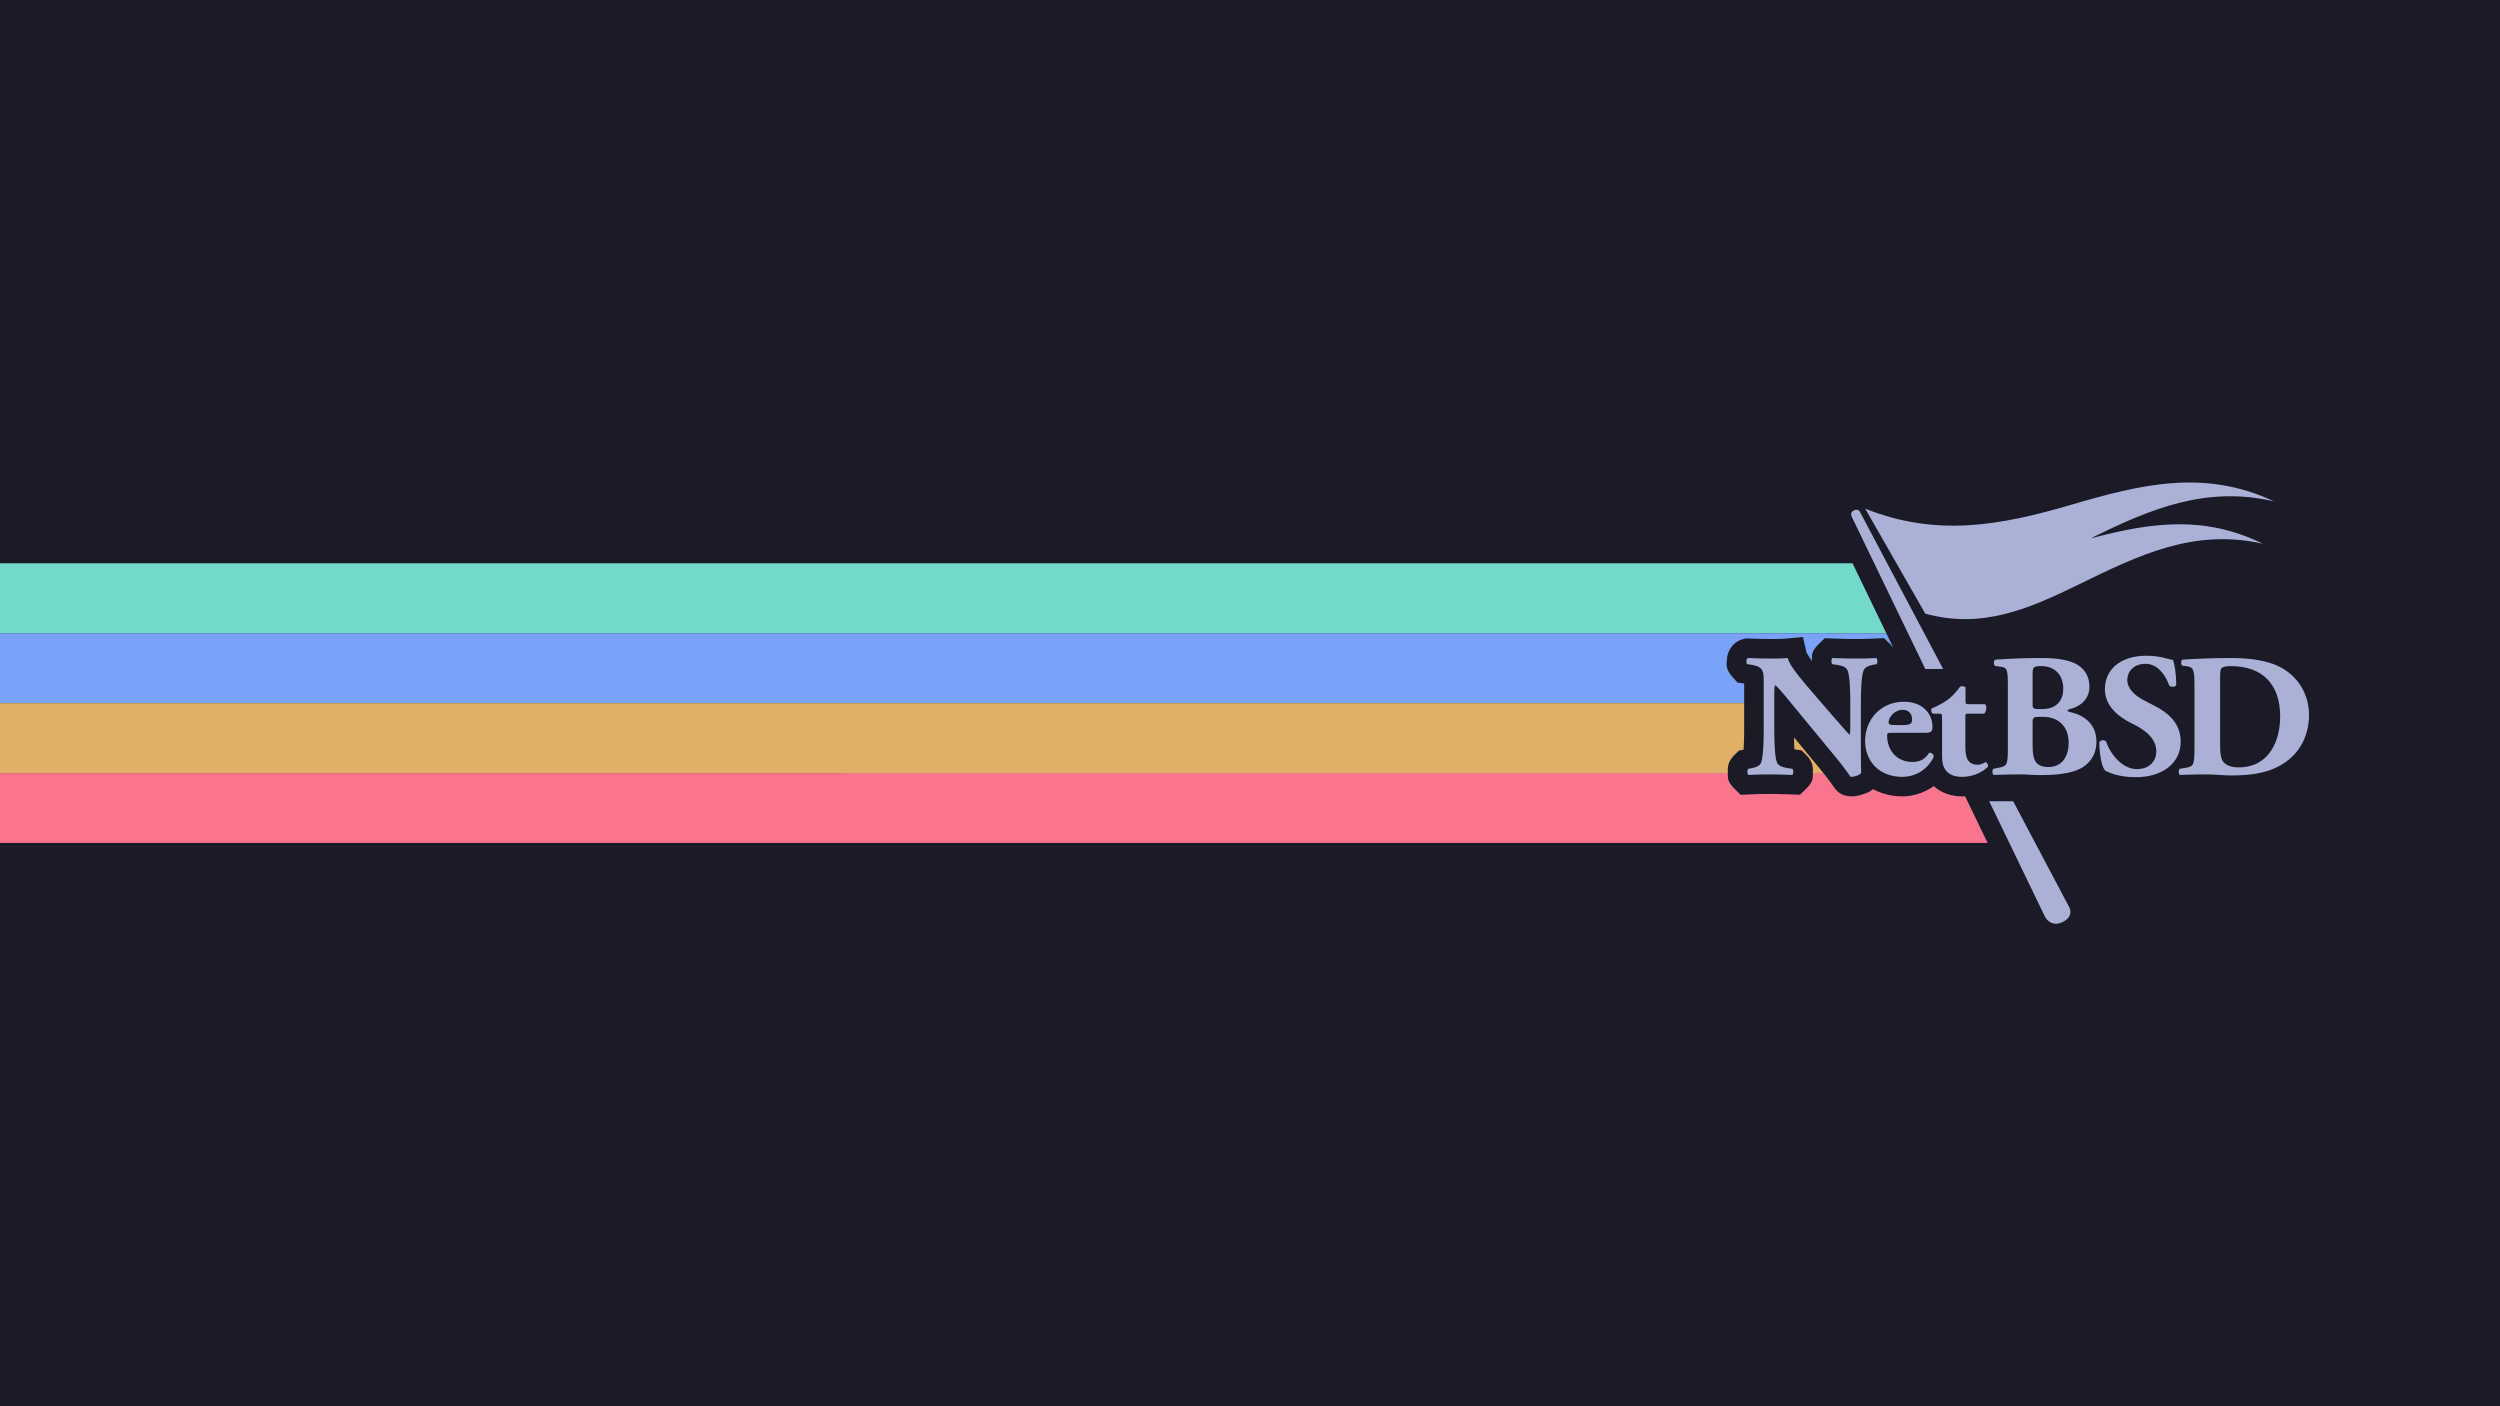 <?xml version="1.0" encoding="UTF-8" standalone="no"?>
<svg
   id="Layer_1"
   data-name="Layer 1"
   viewBox="0 0 1920 1080"
   version="1.1"
   sodipodi:docname="netbsd_00_scalable.svg"
   width="1920"
   height="1080"
   inkscape:version="1.2 (dc2aedaf03, 2022-05-15)"
   xmlns:inkscape="http://www.inkscape.org/namespaces/inkscape"
   xmlns:sodipodi="http://sodipodi.sourceforge.net/DTD/sodipodi-0.dtd"
   xmlns:xlink="http://www.w3.org/1999/xlink"
   xmlns="http://www.w3.org/2000/svg"
   xmlns:svg="http://www.w3.org/2000/svg"
   xmlns:rdf="http://www.w3.org/1999/02/22-rdf-syntax-ns#"
   xmlns:cc="http://creativecommons.org/ns#"
   xmlns:dc="http://purl.org/dc/elements/1.1/">
  <sodipodi:namedview
     pagecolor="#ffffff"
     bordercolor="#666666"
     borderopacity="1"
     objecttolerance="10"
     gridtolerance="10"
     guidetolerance="10"
     inkscape:pageopacity="0"
     inkscape:pageshadow="2"
     inkscape:window-width="1670"
     inkscape:window-height="1048"
     id="namedview11"
     showgrid="false"
     fit-margin-top="0"
     fit-margin-left="0"
     fit-margin-right="0"
     fit-margin-bottom="0"
     inkscape:zoom="0.4398558"
     inkscape:cx="767.29692"
     inkscape:cy="734.33157"
     inkscape:window-x="2170"
     inkscape:window-y="32"
     inkscape:window-maximized="1"
     inkscape:current-layer="Layer_1"
     inkscape:document-rotation="0"
     inkscape:snap-intersection-paths="true"
     showguides="false"
     inkscape:showpageshadow="0"
     inkscape:pagecheckerboard="0"
     inkscape:deskcolor="#d1d1d1" />
  <defs
     id="defs4">
    <style
       id="style2">.cls-1{fill:#3ddc84;}</style>
    <inkscape:perspective
       sodipodi:type="inkscape:persp3d"
       inkscape:vp_x="0 : 384 : 1"
       inkscape:vp_y="0 : 1000 : 0"
       inkscape:vp_z="1024 : 384 : 1"
       inkscape:persp3d-origin="512 : 256 : 1"
       id="perspective279" />
    <pattern
       inkscape:collect="always"
       xlink:href="#pattern4481"
       id="pattern4486"
       patternTransform="matrix(0.43,0,0,0.43,-4.3554687e-6,-4.3457032e-7)" />
    <pattern
       inkscape:collect="always"
       xlink:href="#pattern4467"
       id="pattern4481"
       patternTransform="matrix(0.43,0,0,0.43,-130.668,-129.375)" />
    <linearGradient
       id="linearGradient3588">
      <stop
         style="stop-color:#bfe699;stop-opacity:1;"
         offset="0"
         id="stop3590" />
      <stop
         style="stop-color:#313e24;stop-opacity:1;"
         offset="1"
         id="stop3592" />
    </linearGradient>
    <linearGradient
       id="linearGradient3570">
      <stop
         id="stop3572"
         offset="0"
         style="stop-color:#e5ffcb;stop-opacity:1;" />
      <stop
         id="stop3574"
         offset="1"
         style="stop-color:#bfff80;stop-opacity:1;" />
    </linearGradient>
    <linearGradient
       id="linearGradient3303">
      <stop
         style="stop-color:#bfff80;stop-opacity:1;"
         offset="0"
         id="stop3305" />
      <stop
         style="stop-color:#6a8b4a;stop-opacity:1;"
         offset="1"
         id="stop3307" />
    </linearGradient>
    <linearGradient
       id="linearGradient3431">
      <stop
         id="stop3433"
         offset="0"
         style="stop-color:#3d3d3d;stop-opacity:1;" />
      <stop
         id="stop3435"
         offset="1"
         style="stop-color:#000000;stop-opacity:0.114;" />
    </linearGradient>
    <linearGradient
       id="linearGradient3349">
      <stop
         style="stop-color:#d3d3d3;stop-opacity:1;"
         offset="0"
         id="stop3351" />
      <stop
         style="stop-color:#ffffff;stop-opacity:1;"
         offset="1"
         id="stop3353" />
    </linearGradient>
    <linearGradient
       id="linearGradient3312">
      <stop
         style="stop-color:#c7f994;stop-opacity:1;"
         offset="0"
         id="stop3314" />
      <stop
         style="stop-color:#87cf3e;stop-opacity:1;"
         offset="1"
         id="stop3316" />
    </linearGradient>
    <linearGradient
       inkscape:collect="always"
       xlink:href="#linearGradient3312"
       id="linearGradient3335"
       gradientUnits="userSpaceOnUse"
       x1="61.429"
       y1="362.143"
       x2="116.429"
       y2="408.571" />
    <linearGradient
       inkscape:collect="always"
       xlink:href="#linearGradient3349"
       id="linearGradient3374"
       gradientUnits="userSpaceOnUse"
       x1="140.664"
       y1="424.332"
       x2="67.175"
       y2="348.571" />
    <linearGradient
       inkscape:collect="always"
       xlink:href="#linearGradient3312"
       id="linearGradient3377"
       gradientUnits="userSpaceOnUse"
       x1="61.429"
       y1="362.143"
       x2="116.429"
       y2="408.571"
       gradientTransform="translate(0,-9.499)" />
    <linearGradient
       inkscape:collect="always"
       xlink:href="#linearGradient3312"
       id="linearGradient3416"
       gradientUnits="userSpaceOnUse"
       gradientTransform="matrix(1,0,0,-1,0,649.499)"
       x1="61.429"
       y1="362.143"
       x2="116.429"
       y2="408.571" />
    <linearGradient
       inkscape:collect="always"
       xlink:href="#linearGradient3431"
       id="linearGradient2259"
       gradientUnits="userSpaceOnUse"
       spreadMethod="pad"
       x1="70.492"
       y1="416.389"
       x2="113.642"
       y2="375.88" />
    <linearGradient
       inkscape:collect="always"
       xlink:href="#linearGradient3588"
       id="linearGradient3737"
       gradientUnits="userSpaceOnUse"
       x1="26.795"
       y1="216.349"
       x2="149.907"
       y2="323.987" />
    <pattern
       patternUnits="userSpaceOnUse"
       width="256"
       height="256"
       patternTransform="translate(-297.842,85.357)"
       id="pattern4467">
      <image
         xlink:href="../../123381-mint-logo-white-bg1-Dateien/metal5.html"
         y="0"
         x="0"
         id="image4464"
         height="256"
         width="256" />
    </pattern>
    <pattern
       patternUnits="userSpaceOnUse"
       width="109.963"
       height="109.963"
       patternTransform="translate(-130.668,-129.375)"
       id="pattern4483">
      <rect
         id="rect4470"
         y="0"
         x="0"
         height="109.963"
         width="109.963"
         style="fill:url(#pattern4486);stroke:none" />
    </pattern>
    <linearGradient
       inkscape:collect="always"
       xlink:href="#linearGradient3349"
       id="linearGradient3000"
       gradientUnits="userSpaceOnUse"
       gradientTransform="matrix(1.048,0,0,1.048,59.525,85.096)"
       x1="148.595"
       y1="426.114"
       x2="100.47"
       y2="379.96" />
    <linearGradient
       inkscape:collect="always"
       xlink:href="#linearGradient3312"
       id="linearGradient3006"
       gradientUnits="userSpaceOnUse"
       gradientTransform="matrix(1.048,0,0,1.048,59.525,75.136)"
       x1="61.429"
       y1="362.143"
       x2="116.429"
       y2="408.571" />
    <linearGradient
       inkscape:collect="always"
       xlink:href="#linearGradient3312"
       id="linearGradient4003"
       gradientUnits="userSpaceOnUse"
       gradientTransform="matrix(1.048,0,0,1.048,210.011,213.498)"
       x1="61.429"
       y1="362.143"
       x2="116.429"
       y2="408.571" />
    <linearGradient
       inkscape:collect="always"
       xlink:href="#linearGradient3349"
       id="linearGradient4007"
       gradientUnits="userSpaceOnUse"
       gradientTransform="matrix(1.048,0,0,1.048,210.011,223.458)"
       x1="148.595"
       y1="426.114"
       x2="100.47"
       y2="379.96" />
    <clipPath
       id="clipPath5208"
       clipPathUnits="userSpaceOnUse">
      <path
         id="path5210"
         d="m 259.02,672 93.96,0 0,90 -93.96,0 0,-90 z"
         inkscape:connector-curvature="0" />
    </clipPath>
    <clipPath
       id="clipPath5168"
       clipPathUnits="userSpaceOnUse">
      <path
         id="path5170"
         d="m 303.707,751.075 c -0.385,-0.477 -0.979,-0.703 -1.773,-0.457 l 0,0 c -0.83,0.256 -1.84,0.797 -2.425,1.19 l 0,0 c 0.492,-2.044 1.17,-4.564 1.716,-6.735 l 0,0 c 0.134,-0.535 0.356,-1.196 -0.179,-1.328 l 0,0 c -0.64,-0.161 -1.18,0.409 -1.479,0.687 l 0,0 c -1.062,0.992 -2.134,2.125 -3.193,2.887 l 0,0 c -0.066,-0.399 -0.298,-0.868 -0.532,-1.239 l 0,0 c -0.19,-0.299 -0.545,-0.668 -1.006,-0.731 l 0,0 c -0.611,-0.086 -1.63,0.116 -2.484,0.227 l 0,0 c -0.847,0.113 -1.661,0.272 -2.307,0.322 l 0,0 c 0.368,-0.86 0.833,-2.091 1.243,-3.115 l 0,0 c 0.156,-0.395 0.391,-0.77 0.355,-1.054 l 0,0 c -0.116,-0.876 -1.544,-1.096 -2.425,-1.239 l 0,0 c 0.121,-0.073 0.244,-0.146 0.366,-0.218 l 0,0 c 4.347,1.13 9.975,2.091 16.548,2.092 l 0,0 c 6.575,-10e-4 12.203,-0.962 16.549,-2.092 l 0,0 c 0.123,0.072 0.245,0.145 0.368,0.218 l 0,0 c -0.883,0.143 -2.312,0.363 -2.427,1.239 l 0,0 c -0.037,0.284 0.199,0.659 0.355,1.054 l 0,0 c 0.409,1.024 0.875,2.255 1.243,3.115 l 0,0 c -0.645,-0.05 -1.46,-0.209 -2.307,-0.322 l 0,0 c -0.853,-0.111 -1.874,-0.313 -2.485,-0.227 l 0,0 c -0.461,0.063 -0.815,0.432 -1.003,0.731 l 0,0 c -0.236,0.371 -0.467,0.84 -0.535,1.239 l 0,0 c -1.058,-0.762 -2.13,-1.895 -3.192,-2.887 l 0,0 c -0.299,-0.278 -0.839,-0.848 -1.48,-0.687 l 0,0 c -0.534,0.132 -0.312,0.793 -0.177,1.328 l 0,0 c 0.545,2.171 1.222,4.691 1.714,6.735 l 0,0 c -0.584,-0.393 -1.594,-0.934 -2.424,-1.19 l 0,0 c -0.795,-0.246 -1.389,-0.02 -1.773,0.457 l 0,0 c -0.22,0.274 -1.912,3.664 -2.426,4.491 l 0,0 c -0.515,-0.827 -2.204,-4.217 -2.425,-4.491"
         inkscape:connector-curvature="0" />
    </clipPath>
    <clipPath
       id="clipPath5156"
       clipPathUnits="userSpaceOnUse">
      <path
         id="path5158"
         d="m 283.242,759.362 0,-21.128 c 4.31,1.679 12.394,4.129 22.89,4.13 l 0,0 c 10.406,-10e-4 18.44,-2.407 22.776,-4.086 l 0,0 0,21.084 -45.666,0 z"
         inkscape:connector-curvature="0" />
    </clipPath>
    <clipPath
       id="clipPath5144"
       clipPathUnits="userSpaceOnUse">
      <path
         id="path5146"
         d="m 259.02,672 93.96,0 0,90 -93.96,0 0,-90 z"
         inkscape:connector-curvature="0" />
    </clipPath>
    <clipPath
       id="clipPath4074"
       clipPathUnits="userSpaceOnUse">
      <path
         id="path4076"
         d="M 0,0 792,0 792,612 0,612 0,0 z"
         inkscape:connector-curvature="0" />
    </clipPath>
    <clipPath
       id="clipPath4070"
       clipPathUnits="userSpaceOnUse">
      <path
         id="path4072"
         d="M 0,0 792,0 792,612 0,612 0,0 z"
         inkscape:connector-curvature="0" />
    </clipPath>
    <clipPath
       id="clipPath4066"
       clipPathUnits="userSpaceOnUse">
      <path
         id="path4068"
         d="m 332.598,243.597 c -2.835,-5.629 -1.151,-9.057 -1.151,-9.057 l 0,0 c 6.56,-9.318 17.462,-1.405 17.462,-1.405 l 0,0 83.893,0 c 0,0 10.903,-7.913 17.462,1.405 l 0,0 c 0,0 1.684,3.428 -1.15,9.057 l 0,0 -58.275,101.993 -58.241,-101.993 z"
         inkscape:connector-curvature="0" />
    </clipPath>
    <clipPath
       id="clipPath4062"
       clipPathUnits="userSpaceOnUse">
      <path
         id="path4064"
         d="M 0,0 792,0 792,612 0,612 0,0 z"
         inkscape:connector-curvature="0" />
    </clipPath>
    <clipPath
       id="clipPath4058"
       clipPathUnits="userSpaceOnUse">
      <path
         id="path4060"
         d="M 0,0 792,0 792,612 0,612 0,0 z"
         inkscape:connector-curvature="0" />
    </clipPath>
    <clipPath
       id="clipPath4054"
       clipPathUnits="userSpaceOnUse">
      <path
         id="path4056"
         d="m 453.785,320.137 -124.878,0 c -0.76,0 -1.615,-0.151 -2.566,-0.454 l 0,0 c -0.949,-0.306 -1.73,-0.683 -2.335,-1.142 l 0,0 -6.155,-5.362 c -0.607,-0.381 -1.122,-1.008 -1.536,-1.883 l 0,0 c -0.42,-0.873 -0.629,-1.691 -0.629,-2.448 l 0,0 0,-7.189 c 0,-0.765 0.209,-1.562 0.629,-2.396 l 0,0 c 0.414,-0.837 0.929,-1.484 1.536,-1.94 l 0,0 6.155,-5.359 c 0.605,-0.382 1.386,-0.743 2.335,-1.083 l 0,0 c 0.951,-0.347 1.806,-0.518 2.566,-0.518 l 0,0 7.975,0 9.996,0 113.197,12.587 c 0,0 12.042,4.874 5.136,14.271 l 0,0 c 0,0 -2.74,2.916 -11.39,2.916 l 0,0 c -0.012,0 -0.023,0 -0.036,0"
         inkscape:connector-curvature="0" />
    </clipPath>
    <clipPath
       id="clipPath4050"
       clipPathUnits="userSpaceOnUse">
      <path
         id="path4052"
         d="M 0,0 792,0 792,612 0,612 0,0 z"
         inkscape:connector-curvature="0" />
    </clipPath>
    <clipPath
       id="clipPath4046"
       clipPathUnits="userSpaceOnUse">
      <path
         id="path4048"
         d="m 444.482,289.331 -11.643,0 -111.55,-12.586 c 0,0 -12.046,-4.875 -5.136,-14.272 l 0,0 c 0,0 2.747,-2.929 11.424,-2.919 l 0,0 124.879,0 c 0.758,0 1.611,0.152 2.561,0.458 l 0,0 c 0.953,0.306 1.733,0.683 2.34,1.141 l 0,0 6.151,5.361 c 0.611,0.384 1.122,1.007 1.539,1.881 l 0,0 c 0.421,0.878 0.629,1.694 0.629,2.455 l 0,0 0,7.185 c 0,0.765 -0.208,1.561 -0.629,2.399 l 0,0 c -0.417,0.837 -0.928,1.481 -1.539,1.938 l 0,0 -6.151,5.362 c -0.607,0.381 -1.387,0.739 -2.34,1.082 l 0,0 c -0.95,0.342 -1.803,0.515 -2.561,0.515 l 0,0 -7.974,0 z"
         inkscape:connector-curvature="0" />
    </clipPath>
    <clipPath
       id="clipPath4042"
       clipPathUnits="userSpaceOnUse">
      <path
         id="path4044"
         d="M 0,0 792,0 792,612 0,612 0,0 z"
         inkscape:connector-curvature="0" />
    </clipPath>
    <clipPath
       id="clipPath4038"
       clipPathUnits="userSpaceOnUse">
      <path
         id="path4040"
         d="M 0,0 792,0 792,612 0,612 0,0 z"
         inkscape:connector-curvature="0" />
    </clipPath>
    <clipPath
       id="clipPath4034"
       clipPathUnits="userSpaceOnUse">
      <path
         id="path4036"
         d="m 253.717,286.27 c 0,-75.678 61.345,-137.026 137.024,-137.026 l 0,0 c 75.675,0 137.023,61.348 137.023,137.026 l 0,0 c 0,75.675 -61.348,137.021 -137.023,137.021 l 0,0 c -75.679,0 -137.024,-61.346 -137.024,-137.021"
         inkscape:connector-curvature="0" />
    </clipPath>
    <clipPath
       clipPathUnits="userSpaceOnUse"
       id="clipPath2999">
      <path
         inkscape:connector-curvature="0"
         d="m 461.9,268.95 150.1,0 0,523.05 -150.1,0 0,-523.05 z"
         id="path3001" />
    </clipPath>
    <clipPath
       clipPathUnits="userSpaceOnUse"
       id="clipPath3013">
      <path
         inkscape:connector-curvature="0"
         d="m 539.04,45.84 39.96,0 0,47.924 -39.96,0 0,-47.924 z"
         id="path3015" />
    </clipPath>
    <clipPath
       clipPathUnits="userSpaceOnUse"
       id="clipPath3027">
      <path
         inkscape:connector-curvature="0"
         d="m 539.041,45.84 39.959,0 0,47.924 -39.959,0 0,-47.924 z"
         id="path3029" />
    </clipPath>
    <clipPath
       id="clipPath8695">
      <path
         id="path8697"
         d="m -33.024,-84.5 0,42.915 18.284,0 0,-42.915 -18.284,0 z"
         inkscape:connector-curvature="0" />
    </clipPath>
  </defs>
  <title
     id="title6">Android robot</title>
  <g
     id="g2827">
    <rect
       style="fill:#1a1b26;fill-opacity:1;fill-rule:nonzero;stroke-width:104.97;stroke-linecap:round;stroke-linejoin:round;paint-order:stroke markers fill"
       id="rect835"
       width="1920"
       height="1080"
       x="-7.4218752e-07"
       y="5.2734376e-06" />
    <path
       id="rect2943"
       style="fill:#73daca;fill-opacity:1;stroke:none;stroke-width:7.904;stroke-linejoin:round;stroke-miterlimit:4;stroke-dasharray:none;stroke-opacity:1;paint-order:stroke markers fill"
       d="M 0 432.611 L 0 486.305 L 1448.691 486.305 L 1422.752 432.611 L 0 432.611 z " />
    <path
       id="rect2945"
       style="fill:#7aa2f7;fill-opacity:1;stroke:none;stroke-width:6.993;stroke-linejoin:round;stroke-miterlimit:4;stroke-dasharray:none;stroke-opacity:1;paint-order:stroke markers fill"
       d="M 0 486.305 L 0 540 L 1339.52 540 L 1339.52 526.662 C 1339.52 525.692 1339.498 525.675 1339.498 524.898 L 1334.326 524.172 L 1330.668 520.078 C 1324.987 513.72 1325.962 510.158 1326.305 506.182 C 1326.476 504.193 1326.833 502.072 1328.225 499.332 C 1329.616 496.592 1332.716 492.572 1338.193 490.971 L 1340.553 490.279 L 1343.01 490.379 C 1349.265 490.633 1356.003 490.77 1361.404 490.77 C 1365.796 490.77 1369.497 490.623 1371.586 490.43 L 1384.682 489.217 L 1387.598 502.041 C 1387.17 500.158 1388.535 503.493 1391.535 507.617 C 1391.545 507.445 1391.535 507.243 1391.545 507.076 C 1391.672 503.574 1390.688 500.596 1396.764 494.648 L 1401.359 490.148 L 1407.787 490.377 C 1415.156 490.638 1420.31 490.77 1425.709 490.77 C 1430.536 490.77 1435.221 490.642 1440.383 490.385 L 1446.93 490.059 L 1451.617 494.641 C 1452.566 495.569 1453.327 496.417 1453.963 497.215 L 1448.691 486.305 L 0 486.305 z " />
    <path
       id="path940"
       style="fill:#e0af68;fill-opacity:1;stroke:none;stroke-width:5.71;stroke-linejoin:round;stroke-miterlimit:4;stroke-dasharray:none;stroke-opacity:1;paint-order:stroke markers fill"
       d="M 0 540 L 0 593.693 L 1326.969 593.693 C 1326.967 593.605 1326.97 593.52 1326.967 593.432 C 1326.839 589.924 1326.504 585.279 1332.178 579.715 L 1335.514 576.441 L 1338.984 575.84 C 1339.022 575.48 1339.082 575.272 1339.109 574.9 C 1339.381 571.095 1339.52 566.111 1339.52 560.904 L 1339.52 540 L 0 540 z M 1377.807 566.303 C 1377.874 569.292 1377.892 572.539 1378.064 574.842 C 1378.084 575.106 1378.133 575.243 1378.16 575.502 L 1383.535 576.258 L 1387.062 579.725 C 1392.729 585.293 1392.389 589.926 1392.262 593.43 C 1392.258 593.519 1392.262 593.605 1392.26 593.693 L 1400.377 593.693 C 1399.797 592.967 1399.208 592.236 1398.592 591.49 L 1398.582 591.482 L 1377.807 566.303 z " />
    <path
       style="fill:#f7768e;fill-opacity:1;stroke:none;stroke-width:4.091;stroke-linejoin:round;stroke-miterlimit:4;stroke-dasharray:none;stroke-opacity:1;paint-order:stroke markers fill"
       d="m -7.4218752e-7,593.693 v 53.693 H 1526.516 l -17.305,-35.814 c -0.758,0.034 -1.524,0.055 -2.301,0.055 -7.854,0 -16.044,-2.505 -21.754,-7.898 -7.636,5.434 -16.46,7.898 -24.123,7.898 -8.222,0 -15.966,-1.996 -22.516,-5.578 -2.469,2.263 -4.762,2.817 -6.906,3.639 -3.202,1.227 -6.402,1.939 -10.309,1.939 -5e-4,0 -4.433,-0.67 -4.434,-0.67 -6e-4,-2.1e-4 -1.839,-0.687 -2.443,-0.998 -1.208,-0.623 -1.827,-1.098 -2.307,-1.469 -0.959,-0.742 -1.306,-1.128 -1.6,-1.43 -0.587,-0.604 -0.763,-0.841 -0.932,-1.049 -0.337,-0.415 -0.464,-0.592 -0.604,-0.781 -0.279,-0.378 -0.504,-0.695 -0.787,-1.092 -0.565,-0.793 -1.303,-1.832 -2.227,-3.102 -1.463,-2.01 -3.389,-4.587 -5.592,-7.344 h -8.119 c -0.072,3.391 0.736,6.388 -5.266,12.211 l -4.588,4.449 -6.387,-0.225 c -7.363,-0.26 -12.669,-0.395 -17.92,-0.395 -4.817,0 -9.653,0.133 -14.666,0.385 l -6.512,0.326 -4.68,-4.535 c -6.005,-5.819 -5.2,-8.821 -5.274,-12.217 z"
       id="path949" />
    <g
       id="g2807">
      <path
         id="path10"
         style="fill:#a9b1d6;fill-opacity:1;stroke:none;stroke-width:0.041;stroke-miterlimit:10"
         d="m 1428.439,393.087 c 0,0 -1.283,-2.921 -4.9,-0.966 -3.008,1.633 -1.444,4.649 -1.444,4.649 l 56.526,117.003 h 13.712 l -63.896,-120.686"
         inkscape:connector-curvature="0" />
      <path
         id="path12"
         style="fill:#a9b1d6;fill-opacity:1;stroke:none;stroke-width:0.041;stroke-miterlimit:10"
         d="m 1588.894,696.175 -42.763,-80.784 h -18.416 l 42.956,88.909 c 0,0 4.329,8.368 13.618,3.742 9.286,-4.625 4.606,-11.868 4.606,-11.868"
         inkscape:connector-curvature="0" />
      <path
         id="path14"
         style="fill:#a9b1d6;fill-opacity:1;stroke:none;stroke-width:0.041;stroke-miterlimit:10"
         d="m 1746.513,385.07 c -53.594,-25.178 -102.083,-13.154 -156.316,2.732 -54.596,15.985 -103.16,24.636 -157.714,2.848 5.943,10.395 8.919,15.592 14.865,25.979 5.459,9.555 10.926,19.109 16.387,28.66 5.946,10.393 8.918,15.585 14.864,25.977 43.436,12.017 79.408,-3.567 118.007,-22.456 46.351,-22.669 88.218,-43.063 141.176,-31.247 -44.755,-21.937 -85.326,-16.5 -132.123,-4.073 45.816,-22.831 88.951,-40.588 140.852,-28.419"
         inkscape:connector-curvature="0" />
      <path
         id="path16"
         style="fill:#a9b1d6;fill-opacity:1;stroke:none;stroke-width:0.041;stroke-miterlimit:10"
         d="m 1429.146,571.823 c 0,8.764 0,17.25 0.275,21.704 -0.962,1.611 -4.817,3.101 -8.121,3.101 -0.139,0 -4.684,-6.877 -11.154,-14.698 l -31.808,-38.552 c -7.846,-9.706 -12.529,-15.23 -15.007,-17.254 -0.687,1.346 -0.687,3.636 -0.687,8.625 v 26.156 c 0,10.919 0.549,21.026 2.065,24.669 1.24,2.829 4.405,3.638 7.985,4.308 l 3.856,0.542 c 1.1,1.081 0.826,3.913 0,4.715 -7.435,-0.263 -12.943,-0.404 -18.45,-0.404 -5.094,0 -10.188,0.141 -15.419,0.404 -0.827,-0.801 -1.102,-3.634 0,-4.715 l 2.34,-0.405 c 3.718,-0.809 6.332,-1.617 7.571,-4.445 1.377,-3.643 1.929,-13.75 1.929,-24.669 v -34.242 c 0,-7.411 0,-9.566 -0.964,-11.454 -0.965,-2.292 -3.03,-3.642 -7.849,-4.584 l -3.853,-0.541 c -0.964,-1.079 -0.827,-4.313 0.549,-4.716 6.472,0.263 13.355,0.402 19.003,0.402 4.68,0 8.674,-0.135 11.566,-0.403 1.379,6.065 10.328,16.307 22.719,30.734 l 11.566,13.346 c 6.197,7.01 10.052,11.723 13.221,14.828 0.55,-1.351 0.55,-3.645 0.55,-6.066 v -18.605 c 0,-10.917 -0.55,-21.028 -2.067,-24.673 -1.24,-2.826 -4.268,-3.632 -7.985,-4.306 l -3.719,-0.541 c -1.1,-1.079 -0.825,-3.908 0,-4.716 7.437,0.263 12.807,0.402 18.452,0.402 5.092,0 10.051,-0.135 15.421,-0.403 0.827,0.808 1.1,3.638 0,4.719 l -2.479,0.402 c -3.579,0.812 -6.196,1.617 -7.437,4.451 -1.512,3.638 -2.065,13.749 -2.065,24.67 v 32.218"
         inkscape:connector-curvature="0" />
      <path
         id="path18"
         style="fill:#a9b1d6;fill-opacity:1;stroke:none;stroke-width:0.041;stroke-miterlimit:10"
         d="m 1461.859,556.859 c 1.931,0 4.131,-0.273 5.649,-1.212 0.688,-0.412 0.96,-1.761 0.96,-3.099 0,-4.451 -2.614,-7.418 -7.295,-7.418 -5.785,0 -10.74,5.392 -10.74,9.703 0,1.891 1.926,2.025 6.333,2.025 z m -9.085,5.93 c -3.167,0 -3.444,0.267 -3.444,2.424 0,10.113 6.61,19.952 19.414,19.952 3.857,0 9.089,-0.805 12.806,-7.009 1.515,-0.268 3.581,0.809 3.581,3.097 -5.646,11.46 -15.834,15.375 -24.096,15.375 -18.588,0 -28.638,-12.811 -28.638,-27.504 0,-16.985 12.53,-30.198 29.74,-30.198 14.318,0 22.03,9.032 22.03,19.416 0,2.56 -0.688,4.447 -4.954,4.447 h -26.437"
         inkscape:connector-curvature="0" />
      <path
         id="path20"
         style="fill:#a9b1d6;fill-opacity:1;stroke:none;stroke-width:0.041;stroke-miterlimit:10"
         d="m 1511.315,548.098 c -1.789,0 -1.927,0.131 -1.927,3.101 v 20.214 c 0,7.553 0,15.912 9.638,15.912 1.928,0 4.13,-0.943 5.784,-2.02 1.374,0.401 2.201,1.883 1.924,3.502 -3.855,4.042 -11.289,7.821 -19.825,7.821 -11.43,0 -15.421,-6.473 -15.421,-15.375 v -30.055 c 0,-2.835 -0.138,-3.101 -2.617,-3.101 h -4.266 c -1.516,-0.55 -1.929,-3.238 -0.828,-4.184 4.268,-1.478 8.123,-3.908 11.429,-6.062 2.478,-1.751 5.921,-4.579 10.189,-10.52 0.962,-0.535 3.443,-0.397 4.132,0.677 v 10.112 c 0,2.559 0.138,2.694 2.616,2.694 h 12.256 c 0.688,0.537 1.1,1.351 1.1,2.562 0,1.483 -0.412,3.905 -1.789,4.721 h -12.395"
         inkscape:connector-curvature="0" />
      <path
         id="path22"
         style="fill:#a9b1d6;fill-opacity:1;stroke:none;stroke-width:0.041;stroke-miterlimit:10"
         d="m 1561.039,571.954 c 0,10.516 1.378,17.119 12.12,17.119 10.189,0 15.557,-7.681 15.557,-18.602 0,-11.729 -6.885,-19.949 -20.101,-19.949 -7.575,0 -7.575,0.133 -7.575,5.529 v 15.901 z m 0,-31.139 c 0,3.508 0.14,3.772 7.299,3.772 11.841,0 16.247,-7.409 16.247,-15.499 0,-11.728 -7.436,-17.525 -16.937,-17.525 -6.469,0 -6.609,1.083 -6.609,7.012 z m -19.002,-13.077 c 0,-13.611 -0.275,-15.091 -6.057,-15.77 l -3.719,-0.542 c -1.239,-0.674 -1.515,-4.717 0.552,-4.852 10.465,-0.672 20.516,-1.215 34.288,-1.215 13.216,0 22.032,1.486 28.086,4.992 5.921,3.504 9.499,9.168 9.499,17.116 0,11.326 -9.774,15.774 -14.041,16.855 -1.379,0.264 -2.757,0.807 -2.757,1.481 0,0.403 0.692,0.804 1.932,1.079 10.877,2.293 20.1,9.296 20.239,22.37 0.139,12.404 -7.434,19.685 -16.106,22.654 -8.678,2.965 -19.002,3.369 -27.402,3.369 -4.955,0 -10.188,-0.544 -14.183,-0.544 -6.749,0 -13.496,0.14 -21.342,0.407 -1.1,-0.807 -1.1,-4.31 0,-4.715 l 3.994,-0.81 c 6.194,-1.212 7.021,-2.156 7.021,-14.289 v -47.586"
         inkscape:connector-curvature="0" />
      <path
         id="path24"
         style="fill:#a9b1d6;fill-opacity:1;stroke:none;stroke-width:0.041;stroke-miterlimit:10"
         d="m 1640.087,596.892 c -12.665,0 -20.515,-3.505 -23.404,-5.12 -2.616,-2.966 -4.404,-12.671 -4.404,-21.839 0.962,-1.75 4.131,-1.888 5.231,-0.405 2.753,8.762 11.976,21.163 23.681,21.163 10.187,0 14.871,-6.874 14.871,-13.611 0,-10.918 -10.463,-17.389 -18.726,-21.432 -9.914,-4.859 -20.654,-12.941 -20.789,-26.291 0,-15.23 11.98,-25.749 31.944,-25.749 4.542,0 10.187,0.542 15.697,2.162 1.789,0.538 3.026,0.804 4.68,1.076 1.097,2.966 2.479,10.246 2.479,19.279 -0.69,1.614 -4.133,1.751 -5.37,0.408 -2.342,-6.88 -8.265,-16.721 -18.178,-16.721 -9.085,0 -14.04,5.799 -14.04,12.535 0,6.204 5.639,11.862 12.524,15.368 l 9.091,4.723 c 8.535,4.447 19.414,12.264 19.414,27.092 0,16.582 -13.912,27.364 -34.702,27.364"
         inkscape:connector-curvature="0" />
      <path
         id="path26"
         style="fill:#a9b1d6;fill-opacity:1;stroke:none;stroke-width:0.041;stroke-miterlimit:10"
         d="m 1705.031,570.333 c 0,7.418 0.277,12.269 2.753,15.101 2.483,2.698 6.472,3.909 11.43,3.909 23.819,0 31.944,-20.754 31.944,-39.092 0,-24.265 -13.081,-38.688 -38.004,-38.688 -3.711,0 -6.333,0.674 -7.158,1.757 -0.827,1.076 -0.964,3.636 -0.964,7.812 v 49.202 z m -19.688,-42.73 c 0,-12.805 -0.276,-15.365 -6.61,-16.04 l -2.615,-0.267 c -1.375,-0.674 -1.375,-4.588 0.277,-4.723 11.566,-0.672 22.304,-1.215 36.901,-1.215 11.29,0 22.578,1.087 32.081,4.452 18.039,6.334 27.949,22.241 27.949,39.089 0,18.067 -8.811,32.628 -24.643,40.309 -9.362,4.587 -20.656,6.332 -34.837,6.332 -6.468,0 -13.36,-0.81 -18.313,-0.81 -6.611,0 -13.634,0.14 -21.479,0.407 -1.101,-0.807 -1.101,-4.041 0,-4.715 l 4.268,-0.674 c 6.195,-1.077 7.022,-2.02 7.022,-14.425 v -47.721"
         inkscape:connector-curvature="0" />
    </g>
  </g>
  <style
     id="style4"
     type="text/css" />
</svg>
